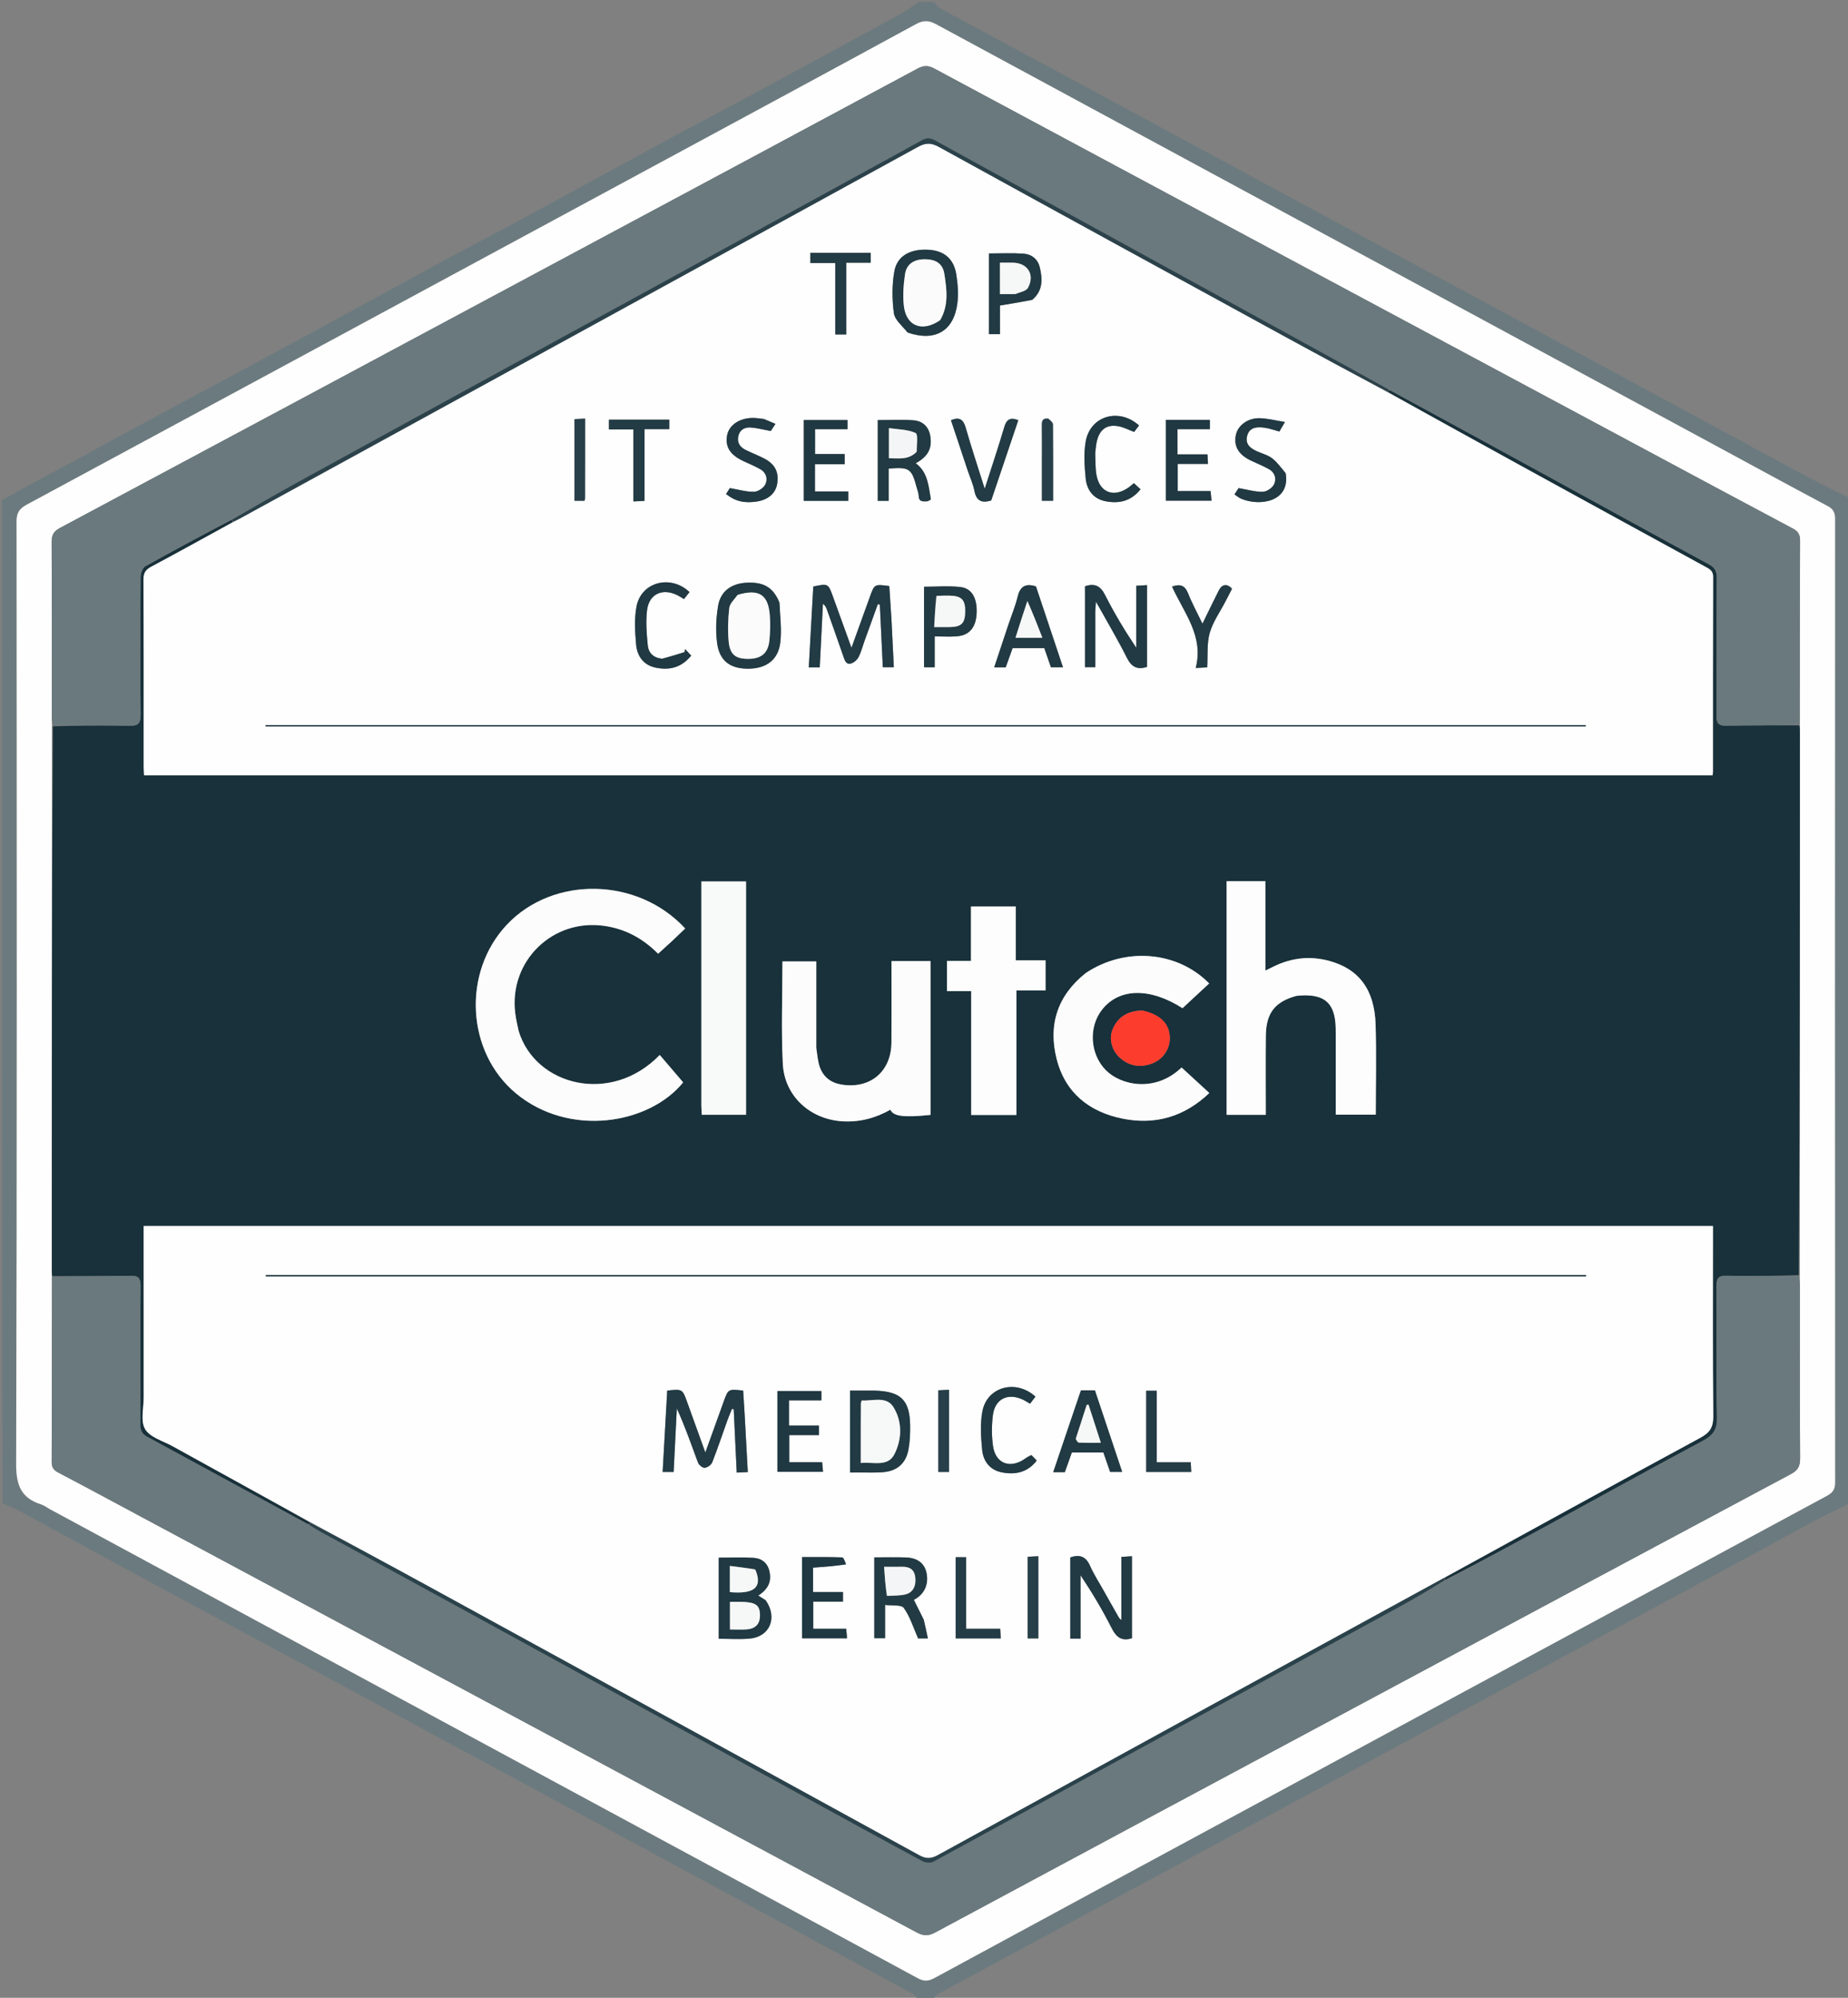 <?xml version="1.0" encoding="UTF-8"?> <svg xmlns="http://www.w3.org/2000/svg" width="185" height="200" viewBox="0 0 185 200" fill="none"><rect x="0" y="0" width="185" height="200" fill="#808080" stroke="none"/><g clip-path="url(#clip0_1015_164)"><path d="M185.186 150.469C184.133 151.05 183.058 151.505 182.031 152.048C179.877 153.188 177.751 154.38 175.608 155.54C170.578 158.264 165.547 160.985 160.512 163.7C157.029 165.578 153.536 167.439 150.053 169.318C144.805 172.152 139.563 174.998 134.315 177.832C128.635 180.9 122.952 183.962 117.27 187.024C112.661 189.507 108.05 191.985 103.442 194.469C100.253 196.187 97.065 197.909 93.882 199.639C93.704 199.736 93.576 199.924 93.472 200.127C93.019 200.185 92.519 200.185 91.936 200.185C91.711 199.995 91.611 199.73 91.422 199.627C88.188 197.864 84.942 196.124 81.702 194.372C76.456 191.537 71.212 188.695 65.966 185.858C60.586 182.949 55.206 180.041 49.824 177.134C44.47 174.242 39.117 171.348 33.759 168.462C27.945 165.33 22.121 162.216 16.311 159.076C11.495 156.473 6.694 153.84 1.883 151.227C1.374 150.951 0.837 150.728 0.249 150.518C0.186 117.095 0.186 83.634 0.186 50.087C2.624 48.705 5.066 47.419 7.498 46.112C9.08 45.263 10.638 44.371 12.219 43.52C18.033 40.389 23.86 37.279 29.668 34.138C34.455 31.548 39.218 28.914 44.002 26.32C46.675 24.87 49.38 23.478 52.054 22.029C57.026 19.336 61.983 16.613 66.955 13.918C69.548 12.513 72.167 11.155 74.762 9.754C79.847 7.008 84.924 4.25 89.999 1.486C90.658 1.127 91.283 0.703 91.888 0.247C92.352 0.185 92.852 0.185 93.436 0.185C93.704 0.402 93.847 0.697 94.081 0.823C99.166 3.576 104.264 6.306 109.356 9.048C113.936 11.516 118.512 13.993 123.089 16.467C127.64 18.927 132.189 21.39 136.741 23.847C141.346 26.333 145.955 28.81 150.56 31.297C155.059 33.726 159.554 36.161 164.05 38.596C169.353 41.468 174.653 44.347 179.96 47.211C181.648 48.122 183.356 48.994 185.12 49.85C185.186 83.337 185.186 116.859 185.186 150.469ZM63.628 182.765C73.039 187.848 82.453 192.924 91.852 198.029C92.474 198.367 92.924 198.36 93.541 198.026C104.513 192.071 115.499 186.14 126.482 180.206C145.277 170.052 164.071 159.897 182.874 149.759C183.456 149.445 183.711 149.118 183.711 148.421C183.691 116.264 183.692 84.108 183.706 51.951C183.707 51.321 183.537 50.966 182.956 50.658C179.145 48.633 175.359 46.561 171.562 44.51C145.609 30.486 119.653 16.466 93.709 2.425C92.977 2.029 92.427 2.018 91.687 2.421C83.052 7.124 74.397 11.792 65.746 16.466C44.728 27.822 23.711 39.18 2.683 50.517C1.949 50.913 1.654 51.335 1.655 52.205C1.682 83.652 1.704 115.099 1.617 146.545C1.611 148.671 2.1 149.967 4.117 150.609C4.434 150.709 4.711 150.932 5.009 151.094C24.508 161.63 44.008 172.165 63.628 182.765Z" fill="#6B7A7E"></path><path d="M63.568 182.733C44.008 172.165 24.508 161.63 5.009 151.094C4.711 150.932 4.434 150.709 4.117 150.609C2.101 149.967 1.611 148.671 1.617 146.546C1.705 115.099 1.682 83.652 1.655 52.205C1.655 51.335 1.949 50.913 2.683 50.517C23.711 39.18 44.728 27.822 65.746 16.466C74.398 11.792 83.052 7.124 91.688 2.421C92.428 2.018 92.977 2.029 93.71 2.425C119.654 16.466 145.609 30.486 171.563 44.51C175.359 46.561 179.145 48.633 182.956 50.658C183.537 50.966 183.707 51.321 183.707 51.951C183.692 84.108 183.691 116.264 183.711 148.421C183.711 149.118 183.457 149.445 182.875 149.759C164.072 159.897 145.277 170.052 126.483 180.206C115.499 186.14 104.513 192.071 93.541 198.026C92.925 198.36 92.474 198.367 91.853 198.029C82.454 192.924 73.039 187.848 63.568 182.733ZM5.194 127.931C5.192 134.072 5.197 140.213 5.174 146.354C5.172 146.899 5.357 147.17 5.829 147.418C8.557 148.848 11.266 150.313 13.981 151.768C39.909 165.658 65.838 179.545 91.756 193.452C92.425 193.812 92.919 193.84 93.604 193.472C107.494 186.002 121.399 178.56 135.301 171.112C149.963 163.257 164.623 155.397 179.297 147.564C180.002 147.188 180.209 146.768 180.204 145.992C180.168 140.252 180.186 134.512 180.183 128.772C180.183 128.433 180.157 128.095 180.174 127.588C180.178 109.416 180.181 91.245 180.183 73.073C180.183 72.92 180.157 72.766 180.177 72.44C180.18 66.329 180.172 60.219 180.2 54.109C180.203 53.492 179.999 53.188 179.463 52.904C174.239 50.132 169.031 47.329 163.818 44.536C140.386 31.983 116.952 19.432 93.529 6.86C92.905 6.525 92.452 6.544 91.845 6.87C80.642 12.895 69.426 18.896 58.214 24.904C40.811 34.227 23.412 43.556 5.997 52.858C5.346 53.206 5.168 53.589 5.171 54.286C5.198 60.088 5.186 65.889 5.188 71.691C5.189 71.999 5.214 72.306 5.197 72.782C5.194 90.954 5.19 109.126 5.188 127.297C5.188 127.451 5.214 127.604 5.194 127.931Z" fill="#FEFEFE"></path><path d="M180.143 72.613C180.156 72.766 180.182 72.919 180.182 73.073C180.181 91.245 180.177 109.416 180.074 127.664C177.602 127.738 175.228 127.772 172.857 127.716C172.018 127.696 171.827 127.978 171.833 128.773C171.869 133.148 171.798 137.526 171.884 141.9C171.908 143.093 171.51 143.683 170.49 144.228C165.364 146.966 160.284 149.793 155.18 152.574C151.67 154.487 148.146 156.377 144.631 158.199C144.632 158.071 144.631 158.02 144.675 157.924C153.22 153.22 161.709 148.541 170.234 143.93C171.213 143.4 171.523 142.84 171.512 141.745C171.45 135.759 171.482 129.772 171.482 123.785C171.482 123.45 171.482 123.114 171.482 122.738C119.101 122.738 66.78 122.738 14.383 122.738C14.383 123.127 14.383 123.462 14.383 123.796C14.383 129.166 14.38 134.536 14.385 139.905C14.386 140.983 14.049 142.283 14.531 143.078C15.031 143.904 16.328 144.257 17.291 144.79C21.894 147.335 26.503 149.872 31.083 152.451C31.008 152.529 30.959 152.568 30.846 152.592C25.436 149.663 20.092 146.744 14.738 143.843C14.204 143.554 14.038 143.19 14.041 142.593C14.065 137.971 14.04 133.348 14.069 128.726C14.074 127.972 13.866 127.705 13.084 127.72C10.466 127.768 7.846 127.75 5.227 127.757C5.213 127.604 5.187 127.451 5.188 127.297C5.189 109.126 5.193 90.954 5.296 72.706C7.925 72.632 10.456 72.599 12.985 72.653C13.846 72.672 14.08 72.403 14.073 71.555C14.034 66.958 14.044 62.36 14.075 57.762C14.077 57.398 14.263 56.854 14.536 56.701C17.381 55.105 20.262 53.572 23.172 52.048C23.252 52.121 23.292 52.17 23.289 52.265C20.547 53.79 17.856 55.282 15.142 56.732C14.587 57.028 14.362 57.349 14.365 58.003C14.394 64.267 14.382 70.532 14.384 76.796C14.384 77.066 14.408 77.336 14.422 77.627C66.802 77.627 119.12 77.627 171.438 77.627C171.457 77.477 171.479 77.386 171.479 77.295C171.481 70.784 171.473 64.273 171.498 57.762C171.5 57.219 171.245 57.024 170.843 56.805C164.794 53.501 158.749 50.191 152.708 46.873C148.098 44.341 143.495 41.795 138.915 39.216C138.991 39.137 139.04 39.098 139.153 39.074C144.408 41.922 149.602 44.751 154.79 47.588C160.22 50.558 165.641 53.547 171.081 56.498C171.682 56.824 171.871 57.196 171.867 57.867C171.835 62.465 171.867 67.063 171.834 71.661C171.829 72.436 172.065 72.665 172.83 72.65C175.267 72.601 177.705 72.62 180.143 72.613ZM51.89 103.145C51.784 102.571 51.648 102 51.577 101.421C50.934 96.191 55.352 91.919 60.539 92.695C62.636 93.008 64.369 93.957 65.882 95.48C66.374 95.032 66.83 94.626 67.276 94.209C67.721 93.795 68.156 93.371 68.592 92.954C63.841 87.798 55.375 87.653 50.74 92.575C46.255 97.338 46.673 105.315 51.642 109.45C56.957 113.875 64.949 112.586 68.39 108.359C67.597 107.431 66.821 106.522 66.044 105.613C61.172 110.659 53.574 108.707 51.89 103.145ZM129.854 99.674C132.536 99.403 133.666 100.352 133.714 102.921C133.723 103.445 133.718 103.97 133.718 104.495C133.718 106.861 133.718 109.227 133.718 111.593C135.113 111.593 136.414 111.593 137.728 111.593C137.728 108.528 137.802 105.534 137.709 102.546C137.6 99.077 136.038 97.008 133.084 96.2C131.198 95.684 129.359 95.87 127.591 96.715C127.332 96.839 127.075 96.969 126.678 97.165C126.678 94.066 126.678 91.151 126.678 88.212C125.343 88.212 124.092 88.212 122.795 88.212C122.795 96.037 122.795 103.821 122.795 111.609C124.126 111.609 125.405 111.609 126.716 111.609C126.716 108.929 126.694 106.307 126.722 103.686C126.747 101.414 127.623 100.287 129.854 99.674ZM81.716 104.838C81.716 101.979 81.716 99.12 81.716 96.251C80.501 96.251 79.386 96.251 78.329 96.251C78.329 99.718 78.197 103.111 78.367 106.489C78.53 109.753 81.123 112.079 84.382 112.258C86.086 112.352 87.664 111.927 89.137 111.093C89.422 111.769 90.507 111.89 93.158 111.611C93.158 106.482 93.158 101.352 93.158 96.217C91.839 96.217 90.585 96.217 89.243 96.217C89.243 96.563 89.243 96.863 89.243 97.163C89.243 99.568 89.256 101.973 89.24 104.378C89.22 107.289 87.103 109.047 84.237 108.578C83.16 108.402 82.418 107.81 82.063 106.809C81.861 106.24 81.826 105.61 81.716 104.838ZM108.653 97.437C105.846 99.675 104.917 102.609 105.778 106.012C106.633 109.395 109.043 111.317 112.379 111.988C115.658 112.646 118.57 111.801 121.064 109.422C120.086 108.522 119.185 107.693 118.288 106.867C115.624 109.422 112.194 108.648 110.705 107.141C109.117 105.533 108.941 102.812 110.347 101.05C112.057 98.906 115.12 98.847 118.378 100.931C119.26 100.112 120.153 99.284 121.047 98.454C117.876 95.216 112.645 94.775 108.653 97.437ZM97.224 106.944C97.224 108.504 97.224 110.065 97.224 111.623C98.774 111.623 100.211 111.623 101.754 111.623C101.754 107.471 101.754 103.363 101.754 99.156C102.799 99.156 103.737 99.156 104.67 99.156C104.67 98.113 104.67 97.174 104.67 96.141C103.664 96.141 102.725 96.141 101.686 96.141C101.686 94.276 101.686 92.507 101.686 90.754C100.149 90.754 98.717 90.754 97.202 90.754C97.202 92.582 97.202 94.356 97.202 96.193C96.359 96.193 95.598 96.193 94.803 96.193C94.803 97.224 94.803 98.189 94.803 99.219C95.632 99.219 96.392 99.219 97.224 99.219C97.224 101.776 97.224 104.268 97.224 106.944ZM70.21 110.8C70.225 111.068 70.239 111.336 70.253 111.602C71.772 111.602 73.23 111.602 74.685 111.602C74.685 103.77 74.685 96.006 74.685 88.24C73.169 88.24 71.711 88.24 70.21 88.24C70.21 95.749 70.21 103.185 70.21 110.8ZM114.315 101.162C112.971 101.196 111.936 101.743 111.395 103.016C110.987 103.974 111.281 105.145 112.093 105.878C113.049 106.741 114.157 106.915 115.348 106.463C116.493 106.028 117.2 104.888 117.101 103.711C116.991 102.405 116.107 101.556 114.315 101.162Z" fill="#18313B"></path><path d="M23.132 52.022C20.261 53.572 17.381 55.105 14.536 56.701C14.262 56.854 14.076 57.398 14.074 57.763C14.043 62.36 14.034 66.958 14.072 71.555C14.079 72.403 13.845 72.672 12.985 72.654C10.456 72.599 7.925 72.632 5.311 72.622C5.213 72.306 5.187 71.999 5.187 71.691C5.185 65.889 5.197 60.088 5.17 54.286C5.167 53.589 5.344 53.206 5.996 52.858C23.41 43.556 40.81 34.227 58.212 24.904C69.425 18.896 80.641 12.895 91.844 6.87C92.451 6.544 92.904 6.525 93.528 6.86C116.95 19.432 140.384 31.983 163.817 44.536C169.03 47.329 174.238 50.133 179.462 52.904C179.997 53.188 180.202 53.492 180.199 54.109C180.171 60.219 180.178 66.329 180.159 72.527C177.705 72.62 175.266 72.601 172.83 72.65C172.065 72.666 171.828 72.436 171.834 71.661C171.866 67.063 171.835 62.465 171.866 57.867C171.871 57.196 171.682 56.824 171.081 56.498C165.64 53.547 160.22 50.559 154.79 47.589C149.601 44.751 144.408 41.922 139.112 39.026C135.685 37.139 132.362 35.313 129.039 33.489C122.094 29.679 115.149 25.868 108.203 22.061C103.338 19.394 98.465 16.742 93.612 14.053C93.105 13.772 92.736 13.786 92.258 14.053C90.187 15.211 88.1 16.342 86.019 17.483C79.181 21.231 72.344 24.981 65.504 28.727C60.746 31.333 55.983 33.93 51.224 36.535C44.248 40.354 37.272 44.17 30.302 48C27.901 49.32 25.521 50.68 23.132 52.022Z" fill="#6A797D"></path><path d="M144.63 158.277C148.147 156.377 151.671 154.487 155.181 152.574C160.285 149.793 165.365 146.966 170.491 144.228C171.511 143.683 171.909 143.093 171.885 141.9C171.799 137.526 171.87 133.148 171.834 128.773C171.828 127.978 172.019 127.696 172.858 127.716C175.229 127.772 177.603 127.738 180.06 127.748C180.157 128.095 180.183 128.433 180.183 128.772C180.186 134.512 180.168 140.252 180.205 145.992C180.209 146.768 180.002 147.188 179.297 147.564C164.623 155.397 149.963 163.257 135.301 171.112C121.399 178.56 107.494 186.002 93.604 193.472C92.919 193.84 92.425 193.812 91.756 193.452C65.838 179.545 39.909 165.657 13.981 151.768C11.266 150.313 8.557 148.848 5.829 147.418C5.356 147.17 5.172 146.899 5.174 146.354C5.197 140.213 5.192 134.072 5.211 127.844C7.847 127.75 10.467 127.768 13.085 127.72C13.867 127.705 14.075 127.972 14.07 128.726C14.04 133.348 14.066 137.971 14.042 142.593C14.039 143.19 14.205 143.554 14.739 143.843C20.093 146.744 25.437 149.663 30.888 152.64C31.391 152.936 31.785 153.179 32.19 153.401C37.029 156.045 41.873 158.682 46.71 161.33C53.683 165.147 60.652 168.97 67.622 172.793C71.836 175.104 76.046 177.422 80.26 179.733C84.285 181.94 88.308 184.151 92.35 186.329C92.642 186.487 93.153 186.532 93.429 186.383C99.493 183.089 105.535 179.754 111.589 176.441C121.103 171.235 130.625 166.043 140.139 160.835C141.65 160.008 143.133 159.131 144.63 158.277Z" fill="#6A797D"></path><path d="M31.11 152.411C26.503 149.872 21.895 147.335 17.291 144.79C16.328 144.257 15.031 143.904 14.531 143.079C14.049 142.283 14.386 140.983 14.385 139.905C14.38 134.536 14.383 129.166 14.383 123.797C14.383 123.462 14.383 123.127 14.383 122.738C66.78 122.738 119.101 122.738 171.483 122.738C171.483 123.115 171.483 123.45 171.483 123.785C171.483 129.772 171.45 135.759 171.512 141.745C171.524 142.841 171.214 143.4 170.234 143.93C161.709 148.541 153.22 153.22 144.61 157.93C127.622 167.224 110.742 176.463 93.876 185.725C93.205 186.093 92.709 186.108 92.033 185.737C75.545 176.683 59.047 167.65 42.546 158.619C38.741 156.537 34.922 154.48 31.11 152.411ZM74.524 141.282C74.481 140.586 74.438 139.89 74.396 139.213C72.906 139.05 72.903 139.05 72.456 140.287C71.865 141.921 71.278 143.556 70.61 145.411C69.951 143.587 69.37 141.975 68.788 140.363C68.314 139.05 68.314 139.05 66.795 139.213C66.642 141.915 66.489 144.635 66.336 147.36C66.76 147.36 67.085 147.36 67.435 147.36C67.543 145.208 67.649 143.106 67.755 141.004C68.581 142.793 69.2 144.614 69.872 146.416C69.962 146.656 70.328 146.96 70.544 146.944C70.815 146.923 71.198 146.655 71.298 146.401C71.838 145.028 72.303 143.624 72.802 142.234C72.946 141.832 73.118 141.44 73.277 141.043C73.335 141.058 73.393 141.072 73.451 141.087C73.551 143.187 73.651 145.287 73.753 147.422C74.177 147.402 74.498 147.387 74.861 147.371C74.75 145.333 74.645 143.394 74.524 141.282ZM110.55 159.35C110.069 158.49 109.523 157.659 109.125 156.763C108.703 155.81 108.079 155.59 107.142 155.917C107.142 158.632 107.142 161.331 107.142 164.043C107.496 164.043 107.794 164.043 108.172 164.043C108.172 161.907 108.172 159.803 108.172 157.698C109.333 159.436 110.379 161.196 111.302 163.018C111.764 163.929 112.321 164.326 113.32 164.002C113.32 161.298 113.32 158.578 113.32 155.796C112.951 155.82 112.66 155.839 112.257 155.866C112.257 157.988 112.257 160.039 112.257 162.191C112.101 162.042 112.049 162.009 112.022 161.962C111.549 161.134 111.079 160.304 110.55 159.35ZM76.609 160.17C76.382 160.03 76.155 159.89 75.912 159.741C76.927 159.049 77.252 158.333 77.023 157.296C76.839 156.461 76.242 156.011 75.453 155.96C74.299 155.885 73.136 155.941 71.952 155.941C71.952 158.677 71.952 161.341 71.952 164.058C73.012 164.058 74.028 164.129 75.032 164.044C77.056 163.871 77.88 161.966 76.609 160.17ZM120.834 127.777C133.479 127.777 146.124 127.777 158.769 127.777C158.768 127.734 158.768 127.69 158.768 127.647C114.715 127.647 70.662 127.647 26.609 127.647C26.609 127.69 26.609 127.734 26.609 127.777C57.956 127.777 89.302 127.777 120.834 127.777ZM87.488 139.216C86.7 139.216 85.911 139.216 85.094 139.216C85.094 141.998 85.094 144.66 85.094 147.411C85.436 147.411 85.736 147.413 86.035 147.41C86.865 147.402 87.702 147.454 88.525 147.367C89.87 147.225 90.704 146.448 90.947 145.097C91.087 144.317 91.124 143.509 91.112 142.714C91.076 140.164 90.191 139.286 87.488 139.216ZM92.456 162.105C92.136 161.466 91.815 160.827 91.483 160.164C91.41 160.207 91.512 160.146 91.614 160.087C92.576 159.535 92.996 158.538 92.739 157.417C92.527 156.492 91.837 155.96 90.677 155.919C89.638 155.881 88.597 155.911 87.523 155.911C87.523 158.663 87.523 161.349 87.523 164.006C87.91 164.006 88.23 164.006 88.604 164.006C88.604 162.896 88.604 161.857 88.604 160.67C89.299 160.764 90.231 160.627 90.482 160.977C91.115 161.859 91.439 162.961 91.909 164.022C92.129 164.022 92.481 164.022 92.887 164.022C92.752 163.387 92.631 162.816 92.456 162.105ZM107.368 141.687C106.731 143.564 106.093 145.442 105.436 147.381C105.883 147.381 106.216 147.381 106.599 147.381C106.83 146.73 107.062 146.076 107.299 145.41C108.361 145.41 109.399 145.41 110.457 145.41C110.694 146.09 110.921 146.746 111.132 147.352C111.559 147.352 111.908 147.352 112.338 147.352C111.41 144.577 110.508 141.879 109.61 139.19C109.108 139.19 108.681 139.19 108.214 139.19C107.94 139.984 107.672 140.764 107.368 141.687ZM77.828 141.393C77.828 143.385 77.828 145.377 77.828 147.344C79.416 147.344 80.881 147.344 82.392 147.344C82.361 147.013 82.337 146.752 82.303 146.389C81.157 146.389 80.067 146.389 79.007 146.389C79.007 145.433 79.007 144.586 79.007 143.668C80.048 143.668 81.022 143.668 81.982 143.668C81.982 143.328 81.982 143.067 81.982 142.715C80.964 142.715 79.993 142.715 78.985 142.715C78.985 141.839 78.985 141.055 78.985 140.19C80.091 140.19 81.156 140.19 82.23 140.19C82.23 139.824 82.23 139.541 82.23 139.256C80.752 139.256 79.342 139.256 77.828 139.256C77.828 139.931 77.828 140.571 77.828 141.393ZM84.704 156.542C84.575 156.323 84.452 155.919 84.315 155.914C82.975 155.866 81.633 155.885 80.294 155.885C80.294 158.692 80.294 161.359 80.294 164.014C81.818 164.014 83.282 164.014 84.796 164.014C84.768 163.685 84.746 163.424 84.714 163.06C83.569 163.06 82.478 163.06 81.412 163.06C81.412 162.102 81.412 161.255 81.412 160.336C82.453 160.336 83.428 160.336 84.389 160.336C84.389 159.995 84.389 159.734 84.389 159.381C83.372 159.381 82.4 159.381 81.393 159.381C81.393 158.504 81.393 157.719 81.393 156.939C82.522 156.857 83.604 156.779 84.704 156.542ZM103.217 145.648C103.016 145.775 102.809 145.894 102.615 146.031C101.139 147.075 99.661 146.539 99.41 144.773C99.264 143.751 99.267 142.677 99.4 141.652C99.611 140.037 100.898 139.421 102.381 140.111C102.621 140.222 102.844 140.371 103.118 140.526C103.315 140.267 103.488 140.039 103.657 139.819C101.697 138.04 98.811 138.829 98.346 141.292C98.112 142.533 98.2 143.862 98.321 145.134C98.43 146.282 99.087 147.167 100.305 147.403C101.657 147.664 102.868 147.406 103.784 146.221C103.613 146.036 103.469 145.879 103.217 145.648ZM96.72 157.17C96.72 156.746 96.72 156.322 96.72 155.893C96.307 155.893 95.986 155.893 95.671 155.893C95.671 158.654 95.671 161.347 95.671 164.025C97.21 164.025 98.68 164.025 100.18 164.025C100.164 163.698 100.15 163.427 100.132 163.061C99 163.061 97.904 163.061 96.72 163.061C96.72 161.092 96.72 159.219 96.72 157.17ZM115.794 140.504C115.794 140.079 115.794 139.655 115.794 139.226C115.381 139.226 115.06 139.226 114.745 139.226C114.745 141.988 114.745 144.68 114.745 147.358C116.284 147.358 117.754 147.358 119.255 147.358C119.238 147.032 119.224 146.761 119.206 146.394C118.074 146.394 116.979 146.394 115.794 146.394C115.794 144.425 115.794 142.552 115.794 140.504ZM93.934 142.315C93.934 143.998 93.934 145.682 93.934 147.357C94.37 147.357 94.691 147.357 95.004 147.357C95.004 144.602 95.004 141.903 95.004 139.133C94.631 139.152 94.311 139.167 93.934 139.186C93.934 140.23 93.934 141.18 93.934 142.315ZM103.944 159.537C103.944 158.314 103.944 157.091 103.944 155.797C103.516 155.818 103.197 155.835 102.88 155.851C102.88 158.644 102.88 161.337 102.88 164.023C103.26 164.023 103.581 164.023 103.944 164.023C103.944 162.551 103.944 161.137 103.944 159.537Z" fill="#FEFEFE"></path><path d="M138.889 39.256C143.495 41.796 148.098 44.341 152.708 46.873C158.749 50.191 164.794 53.502 170.843 56.805C171.245 57.024 171.5 57.219 171.498 57.762C171.473 64.273 171.482 70.784 171.479 77.295C171.479 77.387 171.457 77.478 171.438 77.627C119.12 77.627 66.802 77.627 14.422 77.627C14.408 77.336 14.384 77.066 14.384 76.796C14.382 70.532 14.394 64.268 14.365 58.004C14.362 57.35 14.587 57.029 15.141 56.733C17.855 55.283 20.547 53.79 23.355 52.258C23.68 52.087 23.898 51.972 24.114 51.853C46.716 39.474 69.32 27.099 91.909 14.697C92.68 14.274 93.228 14.288 93.997 14.711C105.54 21.069 117.103 27.392 128.665 33.716C132.066 35.575 135.481 37.41 138.889 39.256ZM89.24 61.95C89.168 60.852 89.096 59.754 89.025 58.672C87.545 58.475 87.543 58.474 87.095 59.711C86.5 61.354 85.909 62.998 85.24 64.851C84.578 63.023 83.984 61.384 83.392 59.744C82.909 58.408 82.911 58.408 81.417 58.716C81.268 61.391 81.118 64.086 80.965 66.812C81.373 66.812 81.698 66.812 82.063 66.812C82.171 64.662 82.277 62.555 82.383 60.447C82.626 60.624 82.715 60.837 82.792 61.054C83.345 62.621 83.902 64.186 84.444 65.756C84.581 66.154 84.721 66.583 85.237 66.408C85.519 66.313 85.816 66.048 85.953 65.781C86.203 65.293 86.337 64.745 86.524 64.224C86.974 62.977 87.427 61.73 87.878 60.483C87.945 60.495 88.012 60.506 88.079 60.518C88.179 62.617 88.279 64.716 88.379 66.798C88.784 66.798 89.105 66.798 89.481 66.798C89.401 65.201 89.324 63.664 89.24 61.95ZM109.643 61.115C109.66 60.894 109.678 60.673 109.713 60.231C110.826 62.231 111.883 63.999 112.803 65.837C113.273 66.777 113.858 67.08 114.824 66.764C114.824 64.063 114.824 61.361 114.824 58.58C114.456 58.602 114.141 58.62 113.754 58.642C113.754 60.784 113.754 62.82 113.754 64.856C112.587 63.124 111.538 61.368 110.616 59.548C110.151 58.629 109.569 58.381 108.617 58.688C108.617 61.398 108.617 64.095 108.617 66.792C108.986 66.792 109.303 66.792 109.643 66.792C109.643 64.913 109.643 63.097 109.643 61.115ZM157.477 72.593C113.848 72.593 70.219 72.593 26.591 72.593C26.591 72.635 26.591 72.677 26.591 72.719C70.643 72.719 114.694 72.719 158.746 72.719C158.746 72.677 158.747 72.635 158.747 72.593C158.382 72.593 158.018 72.593 157.477 72.593ZM78.007 60.275C77.409 58.809 76.453 58.245 74.725 58.337C73.227 58.417 72.139 59.178 71.891 60.643C71.684 61.867 71.626 63.166 71.791 64.392C72.033 66.188 73.139 66.967 74.948 66.944C76.711 66.923 77.899 66.064 78.111 64.344C78.27 63.054 78.092 61.724 78.007 60.275ZM90.904 33.314C93.636 34.239 95.515 33.128 95.847 30.294C95.956 29.361 95.876 28.381 95.726 27.448C95.476 25.891 94.492 25.091 92.935 25.004C91.137 24.904 89.809 25.607 89.532 27.162C89.289 28.525 89.298 29.98 89.486 31.354C89.579 32.032 90.327 32.619 90.904 33.314ZM92.889 50.188C92.993 50.116 93.196 50.026 93.187 49.976C92.947 48.667 92.897 47.275 91.669 46.376C92.895 45.708 93.328 44.897 93.131 43.669C92.978 42.72 92.368 42.152 91.465 42.08C90.284 41.986 89.091 42.057 87.873 42.057C87.873 44.784 87.873 47.447 87.873 50.138C88.239 50.138 88.559 50.138 88.964 50.138C88.964 49.026 88.964 47.963 88.964 46.91C91.033 46.742 91.263 46.9 91.76 48.77C91.839 49.067 91.963 49.365 91.972 49.665C91.989 50.219 92.336 50.212 92.889 50.188ZM100.953 62.512C100.483 63.931 100.012 65.349 99.526 66.813C99.976 66.813 100.334 66.813 100.677 66.813C100.927 66.118 101.161 65.467 101.372 64.881C102.507 64.881 103.54 64.881 104.542 64.881C104.782 65.577 105.001 66.209 105.206 66.801C105.629 66.801 105.98 66.801 106.412 66.801C105.485 64.028 104.583 61.329 103.707 58.706C102.614 58.355 102.106 58.757 101.868 59.754C101.655 60.646 101.3 61.503 100.953 62.512ZM103.377 29.994C104.414 29.097 104.378 27.955 104.093 26.772C103.887 25.917 103.263 25.447 102.439 25.393C101.311 25.318 100.174 25.374 98.999 25.374C98.999 28.098 98.999 30.788 98.999 33.455C99.383 33.455 99.703 33.455 100.103 33.455C100.103 32.417 100.103 31.446 100.103 30.587C101.217 30.402 102.233 30.233 103.377 29.994ZM93.569 65.293C93.569 64.81 93.569 64.327 93.569 63.709C94.396 63.709 95.131 63.765 95.855 63.696C97.071 63.58 97.705 62.775 97.767 61.396C97.835 59.911 97.308 58.906 96.157 58.771C94.96 58.631 93.733 58.74 92.506 58.74C92.506 61.461 92.506 64.124 92.506 66.802C92.875 66.802 93.195 66.802 93.569 66.802C93.569 66.323 93.569 65.897 93.569 65.293ZM96.876 47.12C97.105 47.789 97.412 48.443 97.545 49.13C97.734 50.11 98.239 50.413 99.229 50.1C100.121 47.459 101.03 44.764 101.941 42.064C101.112 41.745 100.758 41.999 100.536 42.755C99.952 44.742 99.29 46.706 98.578 48.931C97.884 46.721 97.235 44.772 96.67 42.799C96.428 41.957 96.02 41.727 95.2 42.067C95.752 43.719 96.297 45.348 96.876 47.12ZM83.764 42.966C84.121 42.966 84.479 42.966 84.842 42.966C84.842 42.592 84.842 42.328 84.842 42.051C83.362 42.051 81.931 42.051 80.467 42.051C80.467 44.775 80.467 47.44 80.467 50.137C81.976 50.137 83.438 50.137 84.918 50.137C84.918 49.826 84.918 49.566 84.918 49.199C83.783 49.199 82.693 49.199 81.583 49.199C81.583 48.244 81.583 47.398 81.583 46.475C82.606 46.475 83.581 46.475 84.556 46.475C84.556 46.115 84.556 45.832 84.556 45.458C83.52 45.458 82.551 45.458 81.592 45.458C81.592 44.58 81.592 43.794 81.592 42.966C82.299 42.966 82.944 42.966 83.764 42.966ZM116.717 43.806C116.717 45.92 116.717 48.034 116.717 50.121C118.308 50.121 119.773 50.121 121.283 50.121C121.25 49.788 121.224 49.527 121.188 49.164C120.042 49.164 118.951 49.164 117.897 49.164C117.897 48.208 117.897 47.362 117.897 46.444C118.94 46.444 119.915 46.444 120.928 46.444C120.909 46.103 120.895 45.84 120.877 45.489C119.849 45.489 118.879 45.489 117.874 45.489C117.874 44.613 117.874 43.829 117.874 42.964C118.983 42.964 120.047 42.964 121.116 42.964C121.116 42.599 121.116 42.316 121.116 42.036C119.636 42.036 118.226 42.036 116.717 42.036C116.717 42.593 116.717 43.108 116.717 43.806ZM76.415 41.927C76.048 41.897 75.68 41.838 75.314 41.843C74.001 41.861 72.977 42.576 72.789 43.581C72.576 44.718 73.083 45.529 74.395 46.149C74.976 46.424 75.578 46.666 76.133 46.987C76.729 47.331 76.881 47.974 76.606 48.512C76.425 48.865 75.874 49.227 75.483 49.234C74.72 49.248 73.952 49.016 73.064 48.865C72.998 48.968 72.839 49.217 72.684 49.458C73.606 50.19 74.506 50.399 75.77 50.207C76.883 50.038 77.628 49.401 77.794 48.477C78.005 47.299 77.601 46.468 76.497 45.9C75.898 45.592 75.266 45.348 74.66 45.052C74.073 44.765 73.752 44.305 73.92 43.631C74.082 42.981 74.599 42.753 75.19 42.8C75.821 42.85 76.444 43.019 77.159 43.152C77.267 42.989 77.426 42.745 77.629 42.435C77.228 42.263 76.894 42.119 76.415 41.927ZM128.701 47.335C128.264 46.85 127.88 46.295 127.373 45.9C126.95 45.569 126.384 45.42 125.878 45.2C125.173 44.892 124.609 44.461 124.861 43.593C125.104 42.759 125.834 42.725 126.526 42.808C127.033 42.869 127.524 43.055 128.076 43.2C128.212 42.966 128.355 42.721 128.632 42.247C127.668 42.096 126.871 41.877 126.072 41.867C124.872 41.852 123.901 42.622 123.717 43.565C123.498 44.682 123.99 45.517 125.222 46.107C125.831 46.399 126.463 46.647 127.048 46.979C127.645 47.317 127.808 47.958 127.536 48.5C127.358 48.855 126.811 49.224 126.421 49.233C125.657 49.249 124.888 49.018 123.992 48.868C123.931 48.961 123.77 49.208 123.582 49.496C123.841 49.667 124.026 49.834 124.244 49.926C126.11 50.714 129.183 50.252 128.701 47.335ZM66.257 65.939C65.417 65.882 64.92 65.362 64.845 64.6C64.731 63.445 64.639 62.26 64.771 61.115C64.961 59.462 66.311 58.844 67.813 59.587C68.025 59.692 68.222 59.827 68.47 59.975C68.669 59.724 68.849 59.497 69.025 59.275C67.134 57.484 64.192 58.261 63.722 60.709C63.484 61.948 63.57 63.276 63.684 64.548C63.787 65.694 64.43 66.591 65.642 66.841C66.992 67.119 68.206 66.856 69.194 65.633C68.981 65.403 68.785 65.192 68.589 64.98C68.571 65.081 68.553 65.182 68.534 65.283C67.827 65.504 67.119 65.726 66.257 65.939ZM109.64 45.329C109.683 44.994 109.706 44.655 109.771 44.324C110.024 43.028 110.753 42.452 111.963 42.671C112.484 42.766 112.973 43.032 113.538 43.242C113.688 43.043 113.86 42.815 114.027 42.594C112.022 40.794 109.165 41.624 108.697 44.158C108.473 45.369 108.566 46.665 108.689 47.905C108.802 49.051 109.449 49.938 110.664 50.178C112.015 50.445 113.227 50.184 114.175 48.982C113.937 48.761 113.724 48.564 113.514 48.368C113.31 48.537 113.173 48.662 113.025 48.771C111.519 49.87 110.073 49.332 109.759 47.522C109.645 46.861 109.672 46.174 109.64 45.329ZM84.903 25.312C83.651 25.312 82.4 25.312 81.124 25.312C81.124 25.682 81.124 25.951 81.124 26.331C81.949 26.331 82.757 26.331 83.615 26.331C83.615 28.776 83.615 31.11 83.615 33.482C83.993 33.482 84.317 33.482 84.715 33.482C84.715 31.087 84.715 28.729 84.715 26.298C85.577 26.298 86.367 26.298 87.164 26.298C87.164 25.935 87.164 25.649 87.164 25.312C86.435 25.312 85.76 25.312 84.903 25.312ZM63.406 46.759C63.406 47.887 63.406 49.014 63.406 50.199C63.842 50.178 64.161 50.163 64.52 50.146C64.52 47.727 64.52 45.392 64.52 42.96C65.38 42.96 66.196 42.96 66.999 42.96C66.999 42.589 66.999 42.317 66.999 42.012C64.97 42.012 62.976 42.012 60.957 42.012C60.957 42.333 60.957 42.623 60.957 42.992C61.79 42.992 62.578 42.992 63.406 42.992C63.406 44.239 63.406 45.407 63.406 46.759ZM123.347 58.906C122.859 58.402 122.334 58.468 122.014 59.103C121.482 60.156 120.972 61.221 120.376 62.438C119.838 61.32 119.323 60.385 118.934 59.399C118.615 58.59 118.137 58.444 117.329 58.723C118.53 61.356 120.531 63.681 119.701 66.873C120.238 66.845 120.558 66.829 120.851 66.814C120.92 65.608 120.803 64.431 121.101 63.371C121.41 62.271 122.121 61.283 122.658 60.248C122.87 59.839 123.087 59.432 123.347 58.906ZM104.886 41.913C104.348 41.843 104.293 42.16 104.299 42.59C104.315 43.823 104.304 45.057 104.304 46.291C104.304 47.575 104.304 48.86 104.304 50.132C104.743 50.132 105.063 50.132 105.424 50.132C105.424 47.546 105.433 45.019 105.408 42.491C105.406 42.298 105.167 42.107 104.886 41.913ZM58.573 45.093C58.573 44.055 58.573 43.017 58.573 41.908C58.145 41.93 57.826 41.946 57.51 41.962C57.51 44.756 57.51 47.449 57.51 50.133C57.89 50.133 58.21 50.133 58.519 50.133C58.543 50.016 58.565 49.956 58.565 49.896C58.569 48.357 58.571 46.818 58.573 45.093Z" fill="#FEFEFE"></path><path d="M51.923 103.212C53.574 108.707 61.173 110.659 66.045 105.613C66.822 106.522 67.598 107.431 68.39 108.359C64.949 112.586 56.958 113.875 51.642 109.45C46.674 105.315 46.255 97.338 50.74 92.575C55.375 87.653 63.842 87.798 68.593 92.954C68.156 93.371 67.721 93.795 67.277 94.209C66.83 94.626 66.374 95.032 65.882 95.48C64.369 93.957 62.636 93.008 60.539 92.695C55.352 91.919 50.934 96.191 51.577 101.421C51.648 102 51.784 102.571 51.923 103.212Z" fill="#FCFCFC"></path><path d="M129.779 99.698C127.622 100.287 126.747 101.415 126.722 103.686C126.693 106.308 126.715 108.93 126.715 111.609C125.405 111.609 124.126 111.609 122.795 111.609C122.795 103.822 122.795 96.037 122.795 88.212C124.092 88.212 125.343 88.212 126.678 88.212C126.678 91.151 126.678 94.066 126.678 97.165C127.075 96.969 127.331 96.84 127.591 96.716C129.358 95.871 131.198 95.685 133.083 96.201C136.038 97.008 137.6 99.077 137.708 102.547C137.802 105.535 137.728 108.528 137.728 111.593C136.414 111.593 135.112 111.593 133.718 111.593C133.718 109.228 133.718 106.861 133.718 104.495C133.718 103.97 133.723 103.446 133.713 102.921C133.666 100.353 132.535 99.404 129.779 99.698Z" fill="#FDFDFD"></path><path d="M81.715 104.923C81.826 105.61 81.86 106.24 82.062 106.81C82.418 107.81 83.159 108.402 84.237 108.578C87.102 109.047 89.219 107.289 89.239 104.378C89.255 101.973 89.243 99.568 89.243 97.164C89.243 96.864 89.243 96.563 89.243 96.217C90.584 96.217 91.838 96.217 93.158 96.217C93.158 101.352 93.158 106.483 93.158 111.612C90.506 111.89 89.422 111.769 89.137 111.093C87.663 111.927 86.085 112.352 84.381 112.258C81.123 112.079 78.529 109.753 78.366 106.49C78.196 103.111 78.328 99.718 78.328 96.251C79.385 96.251 80.5 96.251 81.715 96.251C81.715 99.121 81.715 101.979 81.715 104.923Z" fill="#FCFCFC"></path><path d="M108.71 97.403C112.645 94.775 117.876 95.216 121.047 98.454C120.152 99.284 119.26 100.113 118.378 100.931C115.119 98.848 112.057 98.906 110.347 101.05C108.941 102.813 109.116 105.534 110.705 107.141C112.194 108.648 115.623 109.423 118.287 106.868C119.184 107.693 120.085 108.522 121.064 109.423C118.569 111.801 115.658 112.646 112.379 111.988C109.042 111.318 106.633 109.396 105.777 106.013C104.917 102.609 105.845 99.676 108.71 97.403Z" fill="#FCFCFD"></path><path d="M97.224 106.852C97.224 104.268 97.224 101.776 97.224 99.219C96.392 99.219 95.632 99.219 94.803 99.219C94.803 98.189 94.803 97.224 94.803 96.193C95.598 96.193 96.359 96.193 97.202 96.193C97.202 94.356 97.202 92.582 97.202 90.754C98.717 90.754 100.149 90.754 101.686 90.754C101.686 92.507 101.686 94.276 101.686 96.141C102.725 96.141 103.664 96.141 104.669 96.141C104.669 97.174 104.669 98.113 104.669 99.156C103.737 99.156 102.799 99.156 101.754 99.156C101.754 103.363 101.754 107.471 101.754 111.623C100.211 111.623 98.774 111.623 97.224 111.623C97.224 110.065 97.224 108.504 97.224 106.852Z" fill="#FDFDFD"></path><path d="M70.211 110.711C70.211 103.185 70.211 95.75 70.211 88.241C71.712 88.241 73.17 88.241 74.686 88.241C74.686 96.006 74.686 103.771 74.686 111.603C73.231 111.603 71.772 111.603 70.254 111.603C70.24 111.336 70.225 111.068 70.211 110.711Z" fill="#F8F9F9"></path><path d="M138.915 39.216C135.481 37.41 132.066 35.575 128.665 33.715C117.102 27.392 105.54 21.069 93.997 14.711C93.228 14.287 92.68 14.274 91.909 14.697C69.32 27.099 46.716 39.474 24.114 51.853C23.898 51.971 23.68 52.087 23.398 52.211C23.292 52.17 23.252 52.121 23.172 52.047C25.522 50.68 27.901 49.32 30.303 48C37.272 44.169 44.249 40.353 51.224 36.535C55.983 33.929 60.746 31.332 65.504 28.727C72.344 24.981 79.181 21.231 86.019 17.483C88.1 16.342 90.187 15.211 92.258 14.053C92.736 13.786 93.105 13.772 93.612 14.053C98.465 16.742 103.338 19.394 108.203 22.06C115.15 25.868 122.094 29.679 129.039 33.489C132.363 35.313 135.685 37.138 139.049 39.011C139.04 39.098 138.991 39.137 138.915 39.216Z" fill="#2B424B"></path><path d="M31.084 152.451C34.922 154.48 38.741 156.537 42.546 158.619C59.047 167.65 75.545 176.683 92.033 185.737C92.709 186.108 93.205 186.093 93.876 185.725C110.742 176.463 127.622 167.224 144.565 157.975C144.631 158.02 144.632 158.071 144.631 158.2C143.133 159.131 141.65 160.008 140.139 160.836C130.625 166.043 121.103 171.235 111.589 176.441C105.535 179.754 99.493 183.089 93.429 186.383C93.153 186.532 92.641 186.487 92.349 186.329C88.308 184.152 84.285 181.941 80.26 179.733C76.046 177.422 71.835 175.104 67.621 172.793C60.652 168.97 53.683 165.147 46.71 161.331C41.873 158.683 37.029 156.046 32.19 153.401C31.784 153.179 31.391 152.936 30.951 152.655C30.96 152.568 31.009 152.529 31.084 152.451Z" fill="#2A424B"></path><path d="M114.39 101.169C116.107 101.556 116.991 102.405 117.101 103.711C117.2 104.888 116.494 106.028 115.349 106.463C114.157 106.916 113.049 106.741 112.093 105.878C111.282 105.145 110.988 103.974 111.395 103.016C111.936 101.743 112.971 101.196 114.39 101.169Z" fill="#FC3D2E"></path><path d="M74.533 141.368C74.646 143.394 74.751 145.333 74.861 147.37C74.499 147.387 74.177 147.402 73.753 147.422C73.652 145.287 73.552 143.187 73.451 141.086C73.393 141.072 73.335 141.057 73.277 141.043C73.118 141.44 72.947 141.832 72.802 142.234C72.303 143.624 71.839 145.027 71.298 146.401C71.198 146.655 70.815 146.923 70.545 146.943C70.329 146.96 69.962 146.656 69.873 146.415C69.201 144.614 68.581 142.793 67.756 141.003C67.65 143.106 67.544 145.208 67.435 147.36C67.086 147.36 66.76 147.36 66.336 147.36C66.49 144.635 66.643 141.915 66.795 139.213C68.314 139.05 68.314 139.05 68.788 140.363C69.37 141.975 69.952 143.587 70.61 145.411C71.279 143.556 71.866 141.921 72.457 140.287C72.904 139.05 72.906 139.05 74.396 139.213C74.438 139.889 74.481 140.585 74.533 141.368Z" fill="#223B45"></path><path d="M110.578 159.412C111.078 160.304 111.548 161.134 112.021 161.962C112.048 162.009 112.1 162.042 112.256 162.191C112.256 160.039 112.256 157.988 112.256 155.866C112.66 155.839 112.951 155.82 113.319 155.796C113.319 158.578 113.319 161.298 113.319 164.002C112.321 164.326 111.763 163.929 111.301 163.018C110.378 161.196 109.332 159.436 108.171 157.698C108.171 159.803 108.171 161.907 108.171 164.043C107.793 164.043 107.495 164.043 107.141 164.043C107.141 161.331 107.141 158.632 107.141 155.917C108.079 155.59 108.702 155.81 109.125 156.763C109.522 157.659 110.068 158.49 110.578 159.412Z" fill="#213A44"></path><path d="M76.66 160.216C77.879 161.966 77.055 163.871 75.031 164.044C74.028 164.129 73.011 164.058 71.951 164.058C71.951 161.341 71.951 158.677 71.951 155.941C73.135 155.941 74.298 155.885 75.452 155.96C76.241 156.011 76.838 156.461 77.022 157.296C77.251 158.333 76.927 159.048 75.912 159.741C76.154 159.89 76.381 160.03 76.66 160.216ZM74.153 160.361C73.794 160.361 73.436 160.361 73.076 160.361C73.076 161.349 73.076 162.223 73.076 163.129C73.668 163.129 74.193 163.157 74.714 163.122C75.67 163.058 76.112 162.551 76.078 161.617C76.043 160.685 75.643 160.398 74.153 160.361ZM75.562 157.081C74.74 156.977 73.917 156.873 73.065 156.765C73.065 157.775 73.065 158.585 73.065 159.389C75.541 159.603 76.357 158.898 75.562 157.081Z" fill="#203943"></path><path d="M120.741 127.778C89.302 127.778 57.956 127.778 26.609 127.778C26.609 127.734 26.609 127.691 26.609 127.647C70.662 127.647 114.716 127.647 158.769 127.647C158.769 127.691 158.769 127.734 158.769 127.778C146.124 127.778 133.479 127.778 120.741 127.778Z" fill="#17313B"></path><path d="M87.577 139.216C90.191 139.286 91.075 140.164 91.112 142.715C91.123 143.509 91.087 144.318 90.947 145.097C90.704 146.448 89.87 147.225 88.524 147.367C87.702 147.454 86.865 147.402 86.034 147.411C85.735 147.414 85.436 147.411 85.094 147.411C85.094 144.66 85.094 141.998 85.094 139.216C85.911 139.216 86.7 139.216 87.577 139.216ZM86.172 142.872C86.172 144.033 86.172 145.193 86.172 146.462C87.432 146.33 88.867 146.892 89.535 145.587C90.299 144.094 90.34 142.341 89.454 140.887C88.742 139.718 87.361 140.28 86.267 140.203C86.217 140.359 86.184 140.416 86.184 140.473C86.177 141.211 86.175 141.949 86.172 142.872Z" fill="#213A43"></path><path d="M92.483 162.175C92.631 162.816 92.752 163.387 92.887 164.021C92.481 164.021 92.129 164.021 91.909 164.021C91.439 162.96 91.115 161.858 90.482 160.977C90.231 160.626 89.299 160.764 88.604 160.67C88.604 161.857 88.604 162.896 88.604 164.006C88.23 164.006 87.91 164.006 87.523 164.006C87.523 161.349 87.523 158.663 87.523 155.911C88.597 155.911 89.638 155.881 90.677 155.918C91.837 155.96 92.527 156.492 92.739 157.417C92.996 158.538 92.576 159.535 91.614 160.087C91.512 160.146 91.41 160.207 91.483 160.164C91.815 160.827 92.136 161.466 92.483 162.175ZM88.864 159.781C89.445 159.735 90.039 159.752 90.603 159.629C91.379 159.458 91.728 158.79 91.627 157.915C91.533 157.105 91.036 156.832 90.285 156.85C89.74 156.864 89.194 156.853 88.504 156.853C88.575 157.879 88.639 158.81 88.864 159.781Z" fill="#213A43"></path><path d="M107.386 141.615C107.672 140.764 107.94 139.984 108.214 139.19C108.681 139.19 109.108 139.19 109.61 139.19C110.508 141.878 111.41 144.577 112.338 147.352C111.908 147.352 111.559 147.352 111.132 147.352C110.921 146.745 110.693 146.09 110.457 145.41C109.399 145.41 108.361 145.41 107.299 145.41C107.062 146.076 106.83 146.73 106.599 147.38C106.216 147.38 105.883 147.38 105.436 147.38C106.093 145.442 106.731 143.564 107.386 141.615ZM107.67 144.088C107.777 144.203 107.881 144.414 107.993 144.419C108.696 144.449 109.401 144.434 110.204 144.434C109.779 143.118 109.376 141.871 108.973 140.623C108.911 140.632 108.85 140.64 108.789 140.648C108.436 141.748 108.083 142.847 107.67 144.088Z" fill="#213A43"></path><path d="M77.828 141.302C77.828 140.571 77.828 139.931 77.828 139.256C79.341 139.256 80.751 139.256 82.23 139.256C82.23 139.541 82.23 139.825 82.23 140.19C81.156 140.19 80.091 140.19 78.984 140.19C78.984 141.055 78.984 141.839 78.984 142.715C79.993 142.715 80.964 142.715 81.981 142.715C81.981 143.067 81.981 143.328 81.981 143.668C81.022 143.668 80.048 143.668 79.006 143.668C79.006 144.587 79.006 145.433 79.006 146.389C80.067 146.389 81.157 146.389 82.303 146.389C82.337 146.752 82.361 147.013 82.392 147.345C80.881 147.345 79.416 147.345 77.828 147.345C77.828 145.377 77.828 143.385 77.828 141.302Z" fill="#1F3842"></path><path d="M84.695 156.622C83.603 156.779 82.521 156.857 81.392 156.939C81.392 157.72 81.392 158.504 81.392 159.381C82.399 159.381 83.371 159.381 84.388 159.381C84.388 159.734 84.388 159.995 84.388 160.336C83.427 160.336 82.452 160.336 81.411 160.336C81.411 161.255 81.411 162.102 81.411 163.06C82.477 163.06 83.568 163.06 84.713 163.06C84.745 163.424 84.767 163.685 84.795 164.014C83.281 164.014 81.817 164.014 80.293 164.014C80.293 161.359 80.293 158.692 80.293 155.885C81.632 155.885 82.975 155.866 84.314 155.914C84.451 155.919 84.574 156.323 84.695 156.622Z" fill="#1F3842"></path><path d="M103.271 145.685C103.469 145.879 103.613 146.036 103.784 146.221C102.867 147.406 101.657 147.664 100.305 147.403C99.086 147.167 98.43 146.282 98.321 145.134C98.2 143.862 98.112 142.533 98.346 141.292C98.811 138.829 101.697 138.04 103.656 139.819C103.488 140.04 103.314 140.267 103.117 140.526C102.844 140.371 102.621 140.222 102.381 140.111C100.898 139.421 99.611 140.037 99.4 141.652C99.266 142.677 99.264 143.751 99.409 144.774C99.661 146.539 101.139 147.075 102.615 146.032C102.809 145.894 103.016 145.775 103.271 145.685Z" fill="#203943"></path><path d="M96.72 157.258C96.72 159.219 96.72 161.092 96.72 163.061C97.905 163.061 99.001 163.061 100.133 163.061C100.151 163.427 100.165 163.698 100.181 164.025C98.68 164.025 97.21 164.025 95.672 164.025C95.672 161.347 95.672 158.654 95.672 155.893C95.987 155.893 96.307 155.893 96.72 155.893C96.72 156.322 96.72 156.746 96.72 157.258Z" fill="#243C46"></path><path d="M115.793 140.591C115.793 142.552 115.793 144.425 115.793 146.394C116.977 146.394 118.073 146.394 119.205 146.394C119.223 146.76 119.237 147.031 119.253 147.358C117.752 147.358 116.283 147.358 114.744 147.358C114.744 144.68 114.744 141.987 114.744 139.226C115.059 139.226 115.38 139.226 115.793 139.226C115.793 139.655 115.793 140.079 115.793 140.591Z" fill="#243C46"></path><path d="M93.934 142.223C93.934 141.18 93.934 140.231 93.934 139.186C94.311 139.167 94.63 139.152 95.004 139.133C95.004 141.903 95.004 144.602 95.004 147.357C94.69 147.357 94.369 147.357 93.934 147.357C93.934 145.682 93.934 143.999 93.934 142.223Z" fill="#273F49"></path><path d="M103.943 159.63C103.943 161.137 103.943 162.552 103.943 164.023C103.58 164.023 103.259 164.023 102.879 164.023C102.879 161.338 102.879 158.644 102.879 155.851C103.196 155.835 103.515 155.819 103.943 155.797C103.943 157.091 103.943 158.314 103.943 159.63Z" fill="#273F49"></path><path d="M89.243 62.039C89.324 63.664 89.4 65.201 89.48 66.798C89.105 66.798 88.783 66.798 88.378 66.798C88.279 64.716 88.178 62.617 88.078 60.518C88.011 60.506 87.944 60.495 87.878 60.483C87.426 61.73 86.974 62.977 86.524 64.224C86.336 64.745 86.202 65.293 85.952 65.781C85.815 66.048 85.519 66.313 85.237 66.408C84.72 66.583 84.581 66.154 84.444 65.756C83.901 64.186 83.345 62.621 82.791 61.054C82.715 60.837 82.626 60.624 82.382 60.447C82.277 62.555 82.171 64.662 82.063 66.812C81.698 66.812 81.372 66.812 80.965 66.812C81.117 64.086 81.267 61.391 81.417 58.716C82.91 58.408 82.909 58.408 83.391 59.744C83.983 61.384 84.578 63.023 85.239 64.852C85.908 62.998 86.5 61.354 87.095 59.711C87.543 58.474 87.545 58.475 89.024 58.672C89.095 59.754 89.168 60.852 89.243 62.039Z" fill="#223B45"></path><path d="M109.643 61.198C109.643 63.096 109.643 64.913 109.643 66.792C109.303 66.792 108.986 66.792 108.617 66.792C108.617 64.095 108.617 61.398 108.617 58.687C109.569 58.38 110.151 58.629 110.616 59.548C111.537 61.368 112.586 63.124 113.754 64.856C113.754 62.82 113.754 60.783 113.754 58.642C114.141 58.62 114.456 58.601 114.824 58.58C114.824 61.361 114.824 64.063 114.824 66.763C113.857 67.079 113.273 66.777 112.802 65.837C111.883 63.999 110.826 62.231 109.713 60.231C109.678 60.673 109.66 60.894 109.643 61.198Z" fill="#213A44"></path><path d="M157.566 72.593C158.019 72.593 158.383 72.593 158.748 72.593C158.748 72.635 158.747 72.677 158.747 72.719C114.695 72.719 70.644 72.719 26.592 72.719C26.592 72.677 26.592 72.635 26.592 72.593C70.22 72.593 113.849 72.593 157.566 72.593Z" fill="#17313B"></path><path d="M78.035 60.344C78.092 61.724 78.27 63.054 78.111 64.343C77.899 66.063 76.711 66.923 74.948 66.944C73.139 66.966 72.033 66.188 71.791 64.392C71.626 63.166 71.684 61.867 71.891 60.642C72.139 59.178 73.227 58.417 74.725 58.337C76.453 58.244 77.409 58.809 78.035 60.344ZM73.797 59.587C73.521 60.011 73.059 60.413 73.008 60.863C72.88 61.982 72.841 63.132 72.95 64.252C73.079 65.568 73.683 65.987 75 65.958C76.225 65.932 76.894 65.37 77.019 64.137C77.103 63.315 77.122 62.475 77.067 61.65C76.923 59.532 75.99 58.917 73.797 59.587Z" fill="#213A43"></path><path d="M90.842 33.281C90.328 32.619 89.579 32.031 89.487 31.354C89.299 29.979 89.289 28.525 89.533 27.162C89.81 25.607 91.137 24.904 92.936 25.004C94.493 25.091 95.477 25.891 95.727 27.448C95.876 28.381 95.957 29.361 95.848 30.294C95.516 33.128 93.637 34.239 90.842 33.281ZM94.157 32.01C94.997 30.541 94.776 28.966 94.537 27.422C94.379 26.398 93.694 25.96 92.608 25.954C91.499 25.949 90.745 26.433 90.599 27.459C90.452 28.485 90.368 29.551 90.478 30.576C90.701 32.65 92.292 33.296 94.157 32.01Z" fill="#213A43"></path><path d="M92.805 50.188C92.335 50.212 91.988 50.219 91.972 49.665C91.963 49.365 91.839 49.067 91.76 48.77C91.263 46.9 91.033 46.742 88.964 46.91C88.964 47.963 88.964 49.026 88.964 50.138C88.559 50.138 88.239 50.138 87.873 50.138C87.873 47.447 87.873 44.784 87.873 42.057C89.091 42.057 90.284 41.986 91.465 42.08C92.368 42.152 92.978 42.72 93.131 43.669C93.328 44.897 92.894 45.708 91.669 46.376C92.896 47.275 92.947 48.667 93.186 49.976C93.196 50.026 92.993 50.116 92.805 50.188ZM91.799 45.183C91.763 44.544 91.927 43.474 91.654 43.348C90.863 42.982 89.897 42.995 88.99 42.858C88.99 44.015 88.99 44.92 88.99 45.875C89.98 45.875 90.941 46.071 91.799 45.183Z" fill="#213A43"></path><path d="M100.981 62.444C101.301 61.503 101.656 60.646 101.869 59.754C102.107 58.757 102.615 58.355 103.708 58.706C104.584 61.329 105.486 64.028 106.413 66.801C105.981 66.801 105.63 66.801 105.207 66.801C105.002 66.209 104.783 65.577 104.543 64.881C103.541 64.881 102.508 64.881 101.373 64.881C101.162 65.467 100.928 66.118 100.678 66.813C100.335 66.813 99.977 66.813 99.527 66.813C100.013 65.349 100.484 63.931 100.981 62.444ZM102.815 60.215C102.435 61.408 102.055 62.601 101.659 63.846C102.551 63.846 103.368 63.846 104.349 63.846C103.846 62.552 103.372 61.33 102.815 60.215Z" fill="#213A43"></path><path d="M103.312 30.029C102.232 30.233 101.216 30.402 100.102 30.586C100.102 31.446 100.102 32.417 100.102 33.455C99.702 33.455 99.382 33.455 98.998 33.455C98.998 30.787 98.998 28.098 98.998 25.374C100.173 25.374 101.31 25.317 102.438 25.392C103.263 25.447 103.886 25.917 104.092 26.772C104.377 27.955 104.413 29.097 103.312 30.029ZM101.694 29.444C102.108 29.243 102.718 29.152 102.901 28.823C103.636 27.503 102.87 26.306 101.373 26.297C100.955 26.294 100.536 26.297 100.101 26.297C100.101 27.398 100.101 28.393 100.101 29.444C100.613 29.444 101.07 29.444 101.694 29.444Z" fill="#213A43"></path><path d="M93.569 65.382C93.569 65.897 93.569 66.323 93.569 66.802C93.195 66.802 92.876 66.802 92.506 66.802C92.506 64.123 92.506 61.461 92.506 58.74C93.734 58.74 94.96 58.631 96.158 58.771C97.308 58.906 97.835 59.911 97.768 61.396C97.705 62.774 97.071 63.579 95.855 63.696C95.132 63.765 94.396 63.709 93.569 63.709C93.569 64.327 93.569 64.81 93.569 65.382ZM93.692 59.67C93.635 60.687 93.578 61.705 93.518 62.778C94.137 62.778 94.595 62.782 95.052 62.777C96.243 62.762 96.603 62.411 96.624 61.253C96.646 60.045 96.266 59.65 95.057 59.631C94.658 59.625 94.259 59.633 93.692 59.67Z" fill="#213A43"></path><path d="M96.858 47.048C96.296 45.348 95.752 43.719 95.199 42.067C96.019 41.726 96.428 41.956 96.669 42.799C97.234 44.772 97.883 46.721 98.577 48.931C99.289 46.705 99.951 44.742 100.535 42.755C100.758 41.998 101.111 41.744 101.94 42.063C101.029 44.764 100.12 47.458 99.229 50.099C98.238 50.413 97.734 50.11 97.544 49.13C97.412 48.442 97.104 47.788 96.858 47.048Z" fill="#223B45"></path><path d="M83.676 42.966C82.943 42.966 82.298 42.966 81.592 42.966C81.592 43.794 81.592 44.579 81.592 45.458C82.55 45.458 83.52 45.458 84.555 45.458C84.555 45.832 84.555 46.115 84.555 46.475C83.58 46.475 82.606 46.475 81.582 46.475C81.582 47.398 81.582 48.244 81.582 49.199C82.692 49.199 83.783 49.199 84.917 49.199C84.917 49.566 84.917 49.826 84.917 50.137C83.438 50.137 81.976 50.137 80.467 50.137C80.467 47.44 80.467 44.775 80.467 42.051C81.93 42.051 83.361 42.051 84.842 42.051C84.842 42.328 84.842 42.592 84.842 42.966C84.478 42.966 84.121 42.966 83.676 42.966Z" fill="#1F3842"></path><path d="M116.717 43.714C116.717 43.108 116.717 42.592 116.717 42.036C118.226 42.036 119.636 42.036 121.116 42.036C121.116 42.316 121.116 42.599 121.116 42.964C120.047 42.964 118.983 42.964 117.874 42.964C117.874 43.828 117.874 44.613 117.874 45.489C118.879 45.489 119.849 45.489 120.877 45.489C120.895 45.839 120.909 46.102 120.928 46.444C119.915 46.444 118.94 46.444 117.897 46.444C117.897 47.362 117.897 48.208 117.897 49.163C118.951 49.163 120.042 49.163 121.188 49.163C121.224 49.526 121.25 49.788 121.283 50.121C119.773 50.121 118.308 50.121 116.717 50.121C116.717 48.034 116.717 45.92 116.717 43.714Z" fill="#1F3842"></path><path d="M76.487 41.951C76.894 42.119 77.228 42.262 77.629 42.435C77.426 42.745 77.267 42.988 77.159 43.152C76.443 43.018 75.821 42.85 75.189 42.8C74.599 42.753 74.082 42.981 73.92 43.63C73.752 44.305 74.073 44.765 74.659 45.051C75.266 45.347 75.898 45.592 76.497 45.9C77.601 46.468 78.005 47.299 77.793 48.476C77.627 49.401 76.882 50.038 75.77 50.207C74.506 50.399 73.605 50.19 72.684 49.458C72.839 49.216 72.998 48.968 73.064 48.865C73.952 49.016 74.72 49.248 75.483 49.234C75.874 49.227 76.425 48.865 76.606 48.511C76.881 47.974 76.729 47.331 76.133 46.987C75.578 46.666 74.976 46.424 74.394 46.148C73.083 45.528 72.576 44.718 72.789 43.58C72.977 42.576 74.001 41.861 75.314 41.843C75.68 41.838 76.048 41.897 76.487 41.951Z" fill="#203943"></path><path d="M128.711 47.405C129.183 50.251 126.11 50.714 124.244 49.926C124.027 49.834 123.841 49.667 123.582 49.496C123.77 49.208 123.932 48.961 123.993 48.867C124.888 49.018 125.658 49.249 126.422 49.233C126.811 49.224 127.359 48.855 127.537 48.499C127.808 47.958 127.646 47.317 127.049 46.978C126.464 46.647 125.831 46.398 125.223 46.107C123.99 45.517 123.498 44.682 123.717 43.565C123.902 42.622 124.872 41.852 126.072 41.867C126.872 41.877 127.669 42.095 128.632 42.247C128.356 42.721 128.213 42.966 128.077 43.2C127.525 43.055 127.033 42.869 126.526 42.808C125.834 42.724 125.104 42.759 124.862 43.593C124.61 44.46 125.173 44.892 125.879 45.199C126.385 45.42 126.951 45.569 127.374 45.899C127.881 46.295 128.264 46.849 128.711 47.405Z" fill="#203943"></path><path d="M66.334 65.944C67.119 65.726 67.827 65.504 68.534 65.282C68.553 65.181 68.571 65.081 68.589 64.98C68.785 65.191 68.981 65.403 69.194 65.633C68.206 66.856 66.992 67.118 65.642 66.84C64.43 66.591 63.787 65.694 63.684 64.548C63.57 63.276 63.484 61.948 63.722 60.709C64.192 58.261 67.134 57.483 69.025 59.275C68.849 59.497 68.669 59.724 68.47 59.975C68.221 59.827 68.024 59.692 67.812 59.587C66.311 58.844 64.961 59.462 64.771 61.115C64.639 62.26 64.731 63.445 64.845 64.6C64.92 65.362 65.417 65.882 66.334 65.944Z" fill="#203943"></path><path d="M109.637 45.414C109.672 46.174 109.644 46.86 109.759 47.522C110.072 49.332 111.519 49.87 113.024 48.77C113.173 48.662 113.309 48.537 113.513 48.368C113.724 48.564 113.937 48.761 114.175 48.982C113.226 50.183 112.015 50.445 110.664 50.178C109.449 49.938 108.801 49.051 108.688 47.905C108.566 46.664 108.473 45.368 108.696 44.158C109.164 41.624 112.022 40.794 114.026 42.594C113.86 42.815 113.688 43.042 113.537 43.242C112.973 43.031 112.483 42.766 111.962 42.671C110.753 42.451 110.024 43.028 109.771 44.324C109.706 44.655 109.682 44.994 109.637 45.414Z" fill="#203943"></path><path d="M84.993 25.312C85.76 25.312 86.435 25.312 87.163 25.312C87.163 25.65 87.163 25.935 87.163 26.298C86.367 26.298 85.577 26.298 84.715 26.298C84.715 28.729 84.715 31.087 84.715 33.482C84.317 33.482 83.992 33.482 83.614 33.482C83.614 31.11 83.614 28.776 83.614 26.331C82.757 26.331 81.948 26.331 81.123 26.331C81.123 25.951 81.123 25.682 81.123 25.312C82.4 25.312 83.651 25.312 84.993 25.312Z" fill="#223B44"></path><path d="M63.407 46.666C63.407 45.407 63.407 44.239 63.407 42.992C62.578 42.992 61.79 42.992 60.957 42.992C60.957 42.623 60.957 42.333 60.957 42.012C62.976 42.012 64.97 42.012 66.999 42.012C66.999 42.317 66.999 42.589 66.999 42.959C66.197 42.959 65.38 42.959 64.52 42.959C64.52 45.392 64.52 47.727 64.52 50.146C64.161 50.163 63.843 50.178 63.407 50.198C63.407 49.014 63.407 47.886 63.407 46.666Z" fill="#223B44"></path><path d="M123.325 58.966C123.088 59.432 122.871 59.839 122.659 60.248C122.122 61.283 121.411 62.271 121.101 63.371C120.803 64.431 120.921 65.608 120.852 66.813C120.559 66.828 120.238 66.845 119.702 66.873C120.532 63.681 118.531 61.356 117.33 58.723C118.138 58.444 118.616 58.59 118.935 59.399C119.324 60.385 119.839 61.32 120.377 62.438C120.973 61.221 121.483 60.156 122.015 59.103C122.335 58.468 122.86 58.402 123.325 58.966Z" fill="#223B44"></path><path d="M104.963 41.914C105.167 42.107 105.406 42.298 105.408 42.491C105.434 45.018 105.425 47.546 105.425 50.132C105.064 50.132 104.744 50.132 104.305 50.132C104.305 48.86 104.305 47.575 104.305 46.291C104.305 45.057 104.316 43.823 104.299 42.59C104.293 42.16 104.349 41.843 104.963 41.914Z" fill="#273F49"></path><path d="M58.573 45.186C58.571 46.818 58.569 48.357 58.565 49.896C58.565 49.956 58.543 50.016 58.519 50.133C58.21 50.133 57.89 50.133 57.51 50.133C57.51 47.449 57.51 44.756 57.51 41.962C57.826 41.946 58.145 41.93 58.573 41.908C58.573 43.017 58.573 44.055 58.573 45.186Z" fill="#273F49"></path><path d="M74.238 160.361C75.643 160.398 76.043 160.684 76.078 161.617C76.112 162.551 75.67 163.058 74.714 163.122C74.193 163.157 73.668 163.128 73.076 163.128C73.076 162.223 73.076 161.348 73.076 160.361C73.436 160.361 73.795 160.361 74.238 160.361Z" fill="#F6F7F7"></path><path d="M75.617 157.135C76.357 158.899 75.541 159.604 73.064 159.389C73.064 158.585 73.064 157.775 73.064 156.766C73.917 156.873 74.739 156.978 75.617 157.135Z" fill="#F6F7F7"></path><path d="M86.172 142.78C86.175 141.949 86.177 141.211 86.183 140.472C86.184 140.415 86.217 140.359 86.267 140.202C87.361 140.28 88.741 139.717 89.454 140.887C90.34 142.34 90.299 144.094 89.535 145.587C88.866 146.892 87.432 146.33 86.172 146.462C86.172 145.193 86.172 144.032 86.172 142.78Z" fill="#F7F8F8"></path><path d="M88.783 159.761C88.638 158.81 88.574 157.879 88.504 156.853C89.194 156.853 89.74 156.864 90.285 156.85C91.036 156.832 91.532 157.105 91.627 157.915C91.728 158.79 91.379 159.459 90.602 159.629C90.039 159.753 89.444 159.735 88.783 159.761Z" fill="#F4F5F6"></path><path d="M107.699 144.018C108.082 142.847 108.435 141.748 108.788 140.648C108.849 140.64 108.911 140.632 108.972 140.624C109.375 141.871 109.778 143.119 110.203 144.434C109.4 144.434 108.695 144.449 107.992 144.419C107.88 144.414 107.777 144.203 107.699 144.018Z" fill="#F6F7F7"></path><path d="M73.857 59.546C75.99 58.917 76.923 59.532 77.067 61.65C77.123 62.475 77.104 63.314 77.02 64.137C76.894 65.37 76.225 65.932 75 65.958C73.683 65.987 73.079 65.568 72.95 64.252C72.841 63.132 72.88 61.982 73.008 60.863C73.059 60.413 73.521 60.01 73.857 59.546Z" fill="#FBFBFC"></path><path d="M94.106 32.064C92.292 33.296 90.701 32.65 90.478 30.577C90.368 29.552 90.452 28.485 90.599 27.459C90.745 26.433 91.499 25.949 92.608 25.955C93.694 25.96 94.379 26.398 94.537 27.422C94.776 28.966 94.997 30.541 94.106 32.064Z" fill="#FBFBFC"></path><path d="M91.755 45.241C90.941 46.071 89.98 45.875 88.99 45.874C88.99 44.92 88.99 44.015 88.99 42.858C89.897 42.995 90.863 42.981 91.654 43.347C91.927 43.474 91.763 44.544 91.755 45.241Z" fill="#F4F5F6"></path><path d="M102.855 60.161C103.371 61.33 103.845 62.552 104.348 63.846C103.367 63.846 102.55 63.846 101.658 63.846C102.055 62.601 102.434 61.408 102.855 60.161Z" fill="#F6F7F7"></path><path d="M101.611 29.444C101.071 29.444 100.614 29.444 100.102 29.444C100.102 28.393 100.102 27.398 100.102 26.297C100.537 26.297 100.955 26.295 101.374 26.297C102.87 26.306 103.637 27.503 102.902 28.824C102.719 29.152 102.109 29.244 101.611 29.444Z" fill="#F6F7F7"></path><path d="M93.775 59.651C94.258 59.632 94.657 59.625 95.056 59.631C96.265 59.649 96.645 60.045 96.624 61.252C96.603 62.411 96.243 62.762 95.051 62.776C94.594 62.782 94.137 62.777 93.518 62.777C93.578 61.704 93.634 60.687 93.775 59.651Z" fill="#F6F7F7"></path></g><defs><clipPath id="clip0_1015_164"><rect width="185" height="200" fill="white"></rect></clipPath></defs></svg> 